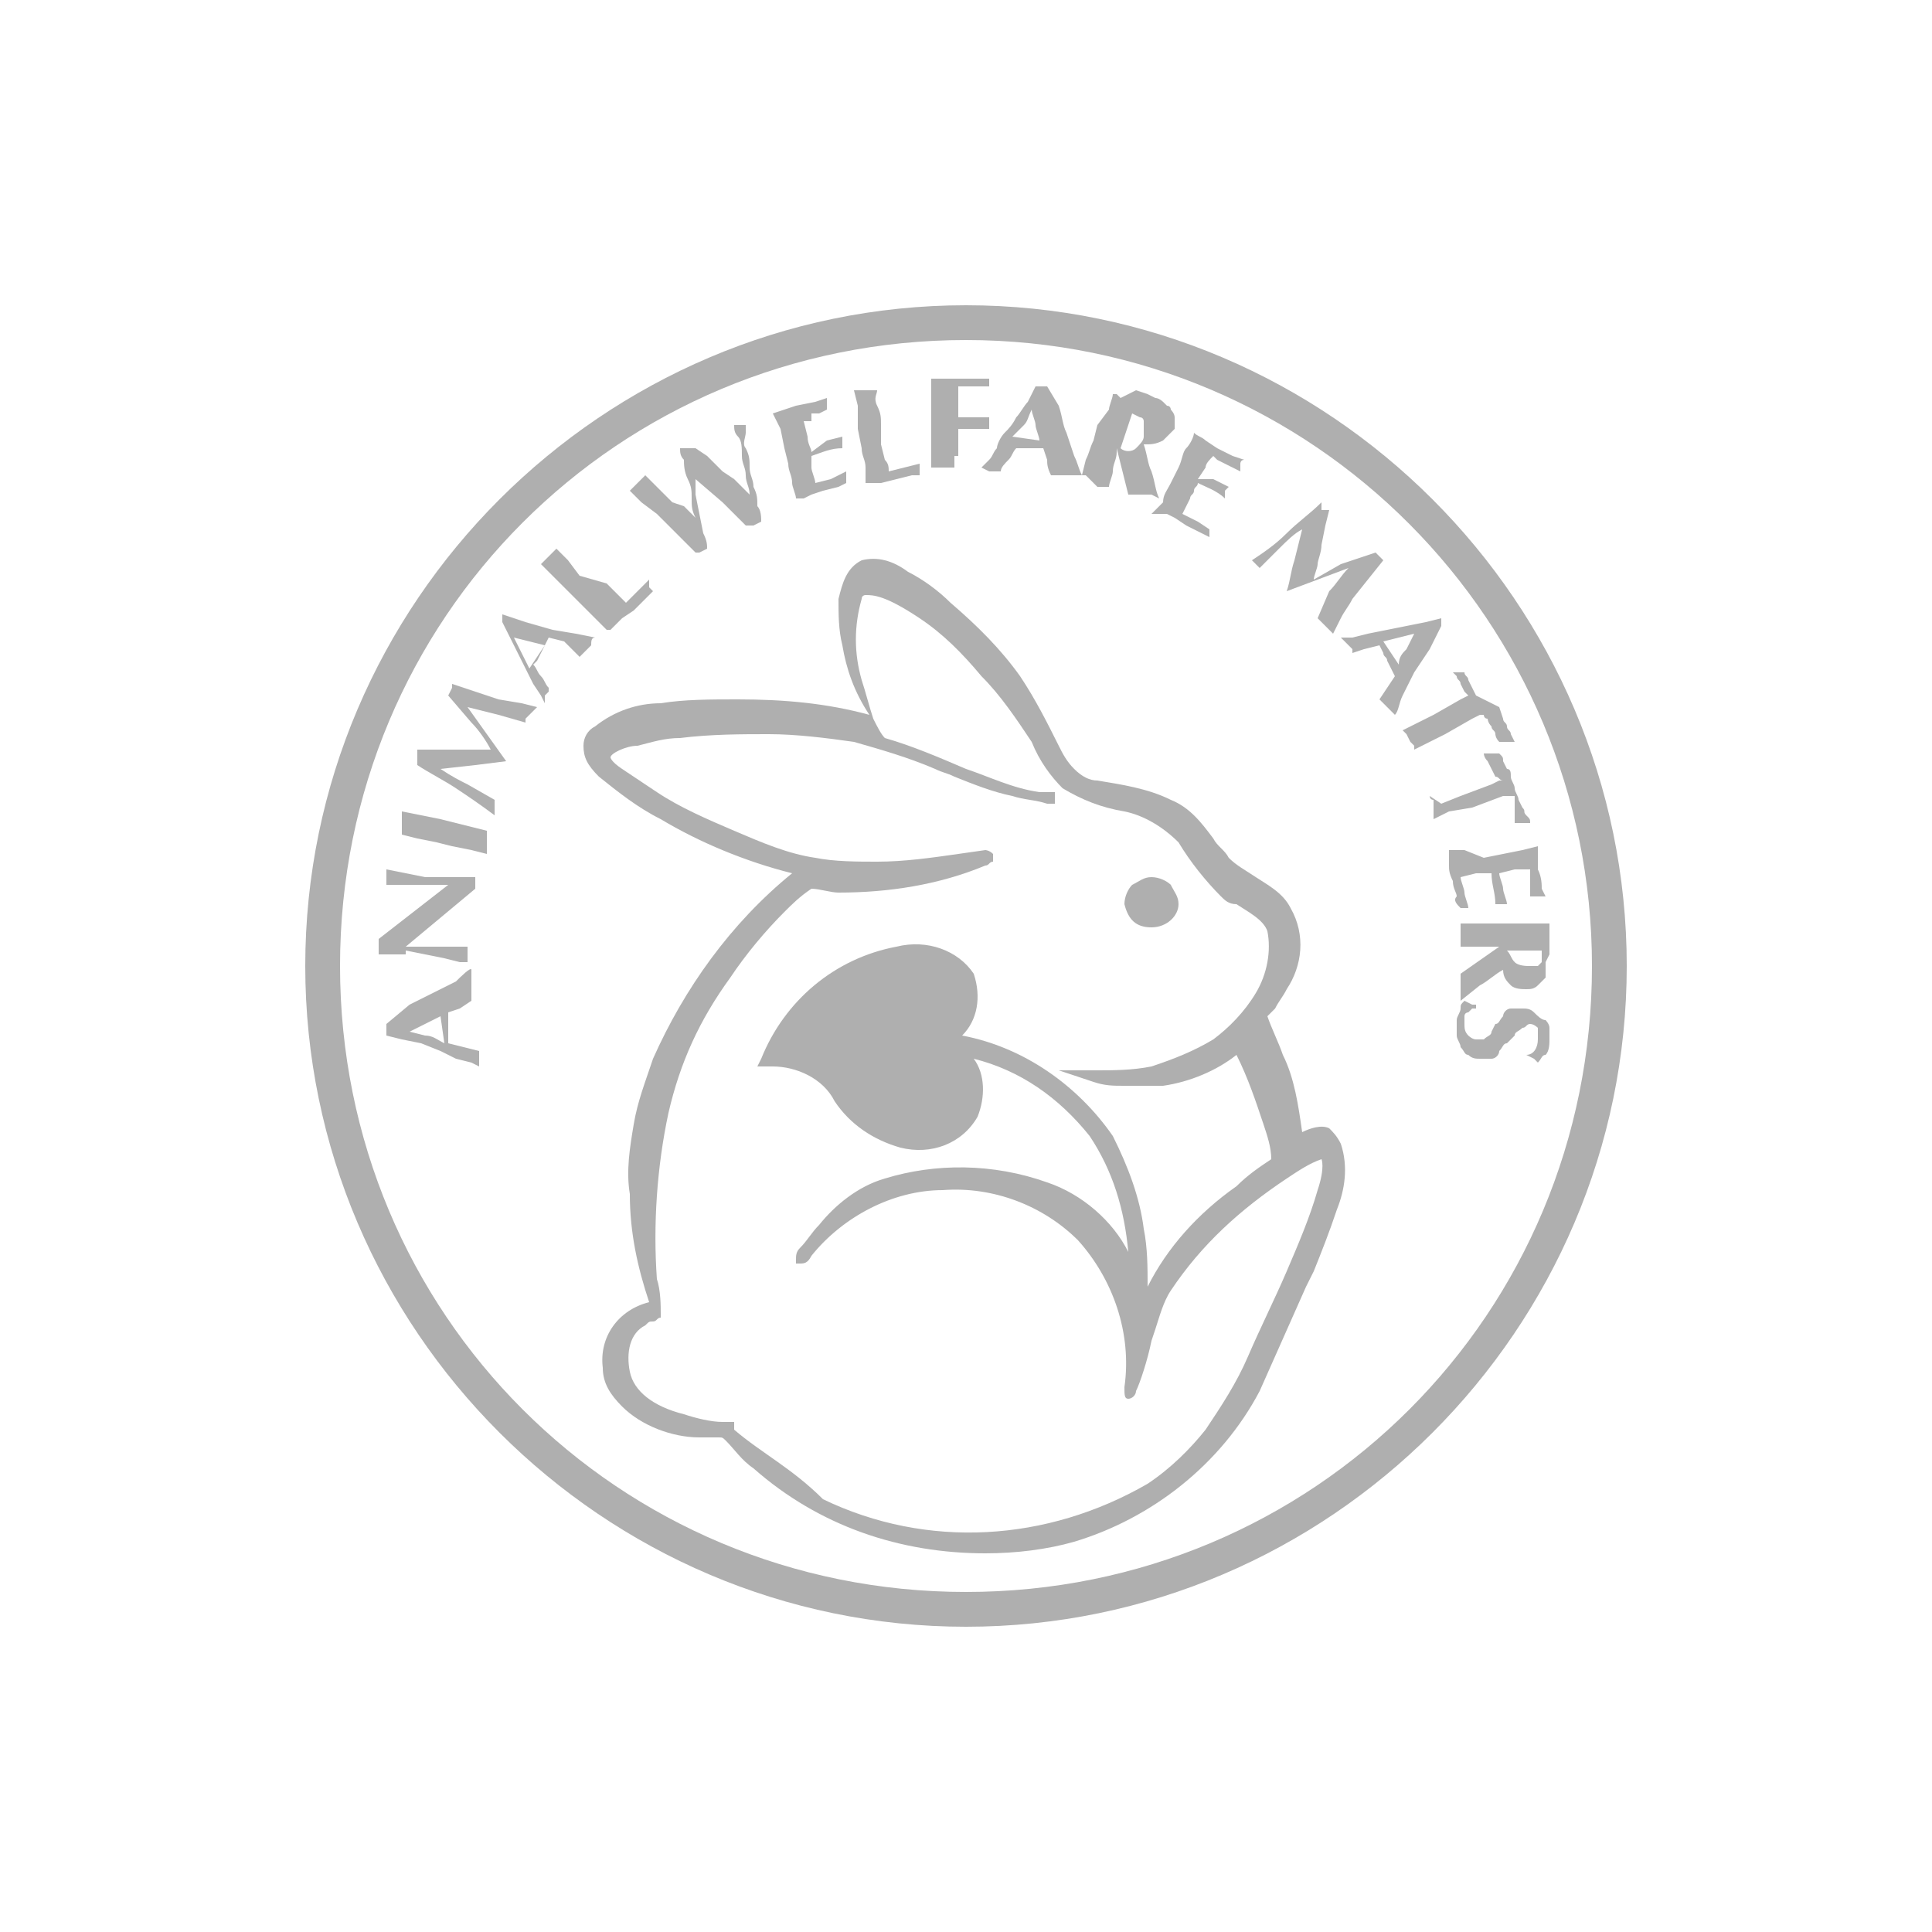 <?xml version="1.0" encoding="utf-8"?>
<!-- Generator: Adobe Illustrator 23.0.2, SVG Export Plug-In . SVG Version: 6.00 Build 0)  -->
<svg version="1.1" id="圖層_1" xmlns="http://www.w3.org/2000/svg" xmlns:xlink="http://www.w3.org/1999/xlink" x="0px" y="0px"
	 viewBox="0 0 50 50" style="enable-background:new 0 0 50 50;" xml:space="preserve">
<style type="text/css">
	.st0{fill:#AFAFAF;}
</style>
<title>工作區域 23 複本 6</title>
<g>
	<path class="st0" d="M25,7.9C15.6,7.9,7.9,15.6,7.9,25c0,9.4,7.7,17.1,17.1,17.1c9.4,0,17.1-7.7,17.1-17.1
		C42.1,15.6,34.4,7.9,25,7.9z M25,41.2C16,41.2,8.8,34,8.8,25C8.8,16,16,8.8,25,8.8c9,0,16.2,7.3,16.2,16.2C41.2,34,34,41.2,25,41.2
		z"/>
	<path class="st0" d="M29.8,24C29.8,24,29.8,24,29.8,24c0.4,0,0.7-0.3,0.7-0.6c0-0.2-0.1-0.3-0.2-0.5c-0.1-0.1-0.3-0.2-0.5-0.2
		c0,0,0,0,0,0c-0.2,0-0.3,0.1-0.5,0.2c-0.1,0.1-0.2,0.3-0.2,0.5C29.2,23.8,29.4,24,29.8,24z"/>
	<path class="st0" d="M34.7,29.6c-0.1-0.2-0.2-0.3-0.3-0.4c-0.2-0.1-0.5,0-0.7,0.1c-0.1-0.7-0.2-1.4-0.5-2c-0.1-0.3-0.3-0.7-0.4-1
		c0,0,0.1-0.1,0.1-0.1c0,0,0.1-0.1,0.1-0.1c0.1-0.2,0.2-0.3,0.3-0.5c0.4-0.6,0.5-1.4,0.1-2.1c-0.2-0.4-0.6-0.6-0.9-0.8
		c-0.3-0.2-0.5-0.3-0.7-0.5c-0.1-0.2-0.3-0.3-0.4-0.5c-0.3-0.4-0.6-0.8-1.1-1c-0.6-0.3-1.3-0.4-1.9-0.5c-0.2,0-0.4-0.1-0.6-0.3
		c-0.2-0.2-0.3-0.4-0.4-0.6c-0.3-0.6-0.6-1.2-1-1.8c-0.5-0.7-1.1-1.3-1.8-1.9c-0.3-0.3-0.7-0.6-1.1-0.8c-0.4-0.3-0.8-0.4-1.2-0.3
		c-0.4,0.2-0.5,0.6-0.6,1c0,0.4,0,0.8,0.1,1.2c0.1,0.6,0.3,1.2,0.7,1.8c-1.1-0.3-2.2-0.4-3.4-0.4c-0.7,0-1.4,0-2,0.1
		c-0.6,0-1.2,0.2-1.7,0.6c-0.2,0.1-0.3,0.3-0.3,0.5c0,0.3,0.1,0.5,0.4,0.8c0.5,0.4,1,0.8,1.6,1.1c1,0.6,2.2,1.1,3.4,1.4
		c-1.6,1.3-2.8,3-3.6,4.8c-0.2,0.6-0.4,1.1-0.5,1.7c-0.1,0.6-0.2,1.2-0.1,1.8c0,1,0.2,1.9,0.5,2.8c-0.8,0.2-1.3,0.9-1.2,1.7
		c0,0.4,0.2,0.7,0.5,1c0.5,0.5,1.3,0.8,2,0.8c0.2,0,0.3,0,0.5,0c0.1,0,0.1,0,0.2,0.1c0.2,0.2,0.4,0.5,0.7,0.7c1.7,1.5,3.8,2.2,6,2.2
		c0.8,0,1.6-0.1,2.3-0.3c2-0.6,3.8-2,4.8-3.9c0.4-0.9,0.8-1.8,1.2-2.7l0.2-0.4c0.2-0.5,0.4-1,0.6-1.6C34.8,30.8,34.9,30.2,34.7,29.6
		L34.7,29.6z M16.3,35.5c-0.1-0.5,0-1,0.4-1.2c0.1-0.1,0.1-0.1,0.2-0.1c0.1,0,0.1-0.1,0.2-0.1l0,0l0,0c0,0,0-0.1,0-0.1
		c0-0.2,0-0.6-0.1-0.9c-0.1-1.4,0-2.9,0.3-4.3c0.3-1.3,0.8-2.4,1.6-3.5c0.4-0.6,0.9-1.2,1.4-1.7c0.2-0.2,0.4-0.4,0.7-0.6
		c0.2,0,0.5,0.1,0.7,0.1c1.3,0,2.6-0.2,3.8-0.7c0.1,0,0.1-0.1,0.2-0.1l0-0.1l0-0.1c-0.1-0.1-0.2-0.1-0.2-0.1l-0.7,0.1
		c-0.7,0.1-1.4,0.2-2.1,0.2c-0.5,0-1.1,0-1.6-0.1c-0.7-0.1-1.4-0.4-2.1-0.7c-0.7-0.3-1.4-0.6-2-1c-0.3-0.2-0.6-0.4-0.9-0.6
		c-0.3-0.2-0.3-0.3-0.3-0.3c0-0.1,0.4-0.3,0.7-0.3c0.4-0.1,0.7-0.2,1.1-0.2c0.8-0.1,1.6-0.1,2.3-0.1c0.7,0,1.5,0.1,2.2,0.2
		c0.7,0.2,1.4,0.4,2.1,0.7c0.2,0.1,0.3,0.1,0.5,0.2c0.5,0.2,1,0.4,1.5,0.5c0.3,0.1,0.6,0.1,0.9,0.2h0.2v-0.3l-0.1,0
		c-0.1,0-0.2,0-0.3,0c-0.7-0.1-1.3-0.4-1.9-0.6c-0.7-0.3-1.4-0.6-2.1-0.8c-0.1-0.1-0.2-0.3-0.3-0.5c-0.1-0.3-0.2-0.7-0.3-1
		c-0.2-0.7-0.2-1.4,0-2.1c0-0.1,0.1-0.1,0.1-0.1c0.2,0,0.5,0,1.4,0.6l0,0c0.6,0.4,1.1,0.9,1.6,1.5c0.5,0.5,0.9,1.1,1.3,1.7
		c0.2,0.5,0.5,0.9,0.8,1.2l0,0c0.5,0.3,1,0.5,1.6,0.6c0.5,0.1,1,0.4,1.4,0.8c0.3,0.5,0.7,1,1.1,1.4c0.1,0.1,0.2,0.2,0.4,0.2
		c0.3,0.2,0.7,0.4,0.8,0.7c0.1,0.5,0,1.1-0.3,1.6c-0.3,0.5-0.7,0.9-1.1,1.2c-0.5,0.3-1,0.5-1.6,0.7c-0.5,0.1-1,0.1-1.4,0.1
		c0,0-0.1,0-0.1,0l-0.9,0l0.9,0.3c0.3,0.1,0.5,0.1,0.8,0.1c0.3,0,0.7,0,1,0c0.7-0.1,1.4-0.4,1.9-0.8c0.3,0.6,0.5,1.2,0.7,1.8
		c0.1,0.3,0.2,0.6,0.2,0.9c-0.3,0.2-0.6,0.4-0.9,0.7c-1,0.7-1.8,1.6-2.3,2.6c0-0.5,0-1-0.1-1.5c-0.1-0.8-0.4-1.6-0.8-2.4
		c-0.9-1.3-2.3-2.3-3.9-2.6c0.4-0.4,0.5-1,0.3-1.6c-0.4-0.6-1.2-0.9-2-0.7c-1.6,0.3-2.9,1.4-3.5,2.9l-0.1,0.2H20
		c0.6,0,1.3,0.3,1.6,0.9c0.4,0.6,1,1,1.7,1.2c0.8,0.2,1.6-0.1,2-0.8c0.2-0.5,0.2-1.1-0.1-1.5c1.2,0.3,2.2,1,3,2c0.6,0.9,0.9,1.9,1,3
		c-0.4-0.8-1.2-1.5-2.1-1.8c-1.4-0.5-2.9-0.5-4.2-0.1c-0.7,0.2-1.3,0.7-1.7,1.2c-0.2,0.2-0.3,0.4-0.5,0.6c-0.1,0.1-0.1,0.2-0.1,0.3
		l0,0l0,0.1l0.1,0c0.1,0,0.2,0,0.3-0.2l0,0c0.8-1,2.1-1.7,3.4-1.7c1.3-0.1,2.6,0.4,3.5,1.3c0.9,1,1.4,2.4,1.2,3.8
		c0,0.2,0,0.3,0.1,0.3c0.1,0,0.2-0.1,0.2-0.2c0.1-0.2,0.3-0.8,0.4-1.3l0.1-0.3c0.1-0.3,0.2-0.7,0.4-1c0.8-1.2,1.8-2.1,3-2.9
		c0.3-0.2,0.6-0.4,0.9-0.5c0,0,0,0,0,0c0,0,0.1,0.2-0.1,0.8c-0.2,0.7-0.5,1.4-0.8,2.1c-0.3,0.7-0.7,1.5-1,2.2
		c-0.3,0.7-0.7,1.3-1.1,1.9c-0.4,0.5-0.9,1-1.5,1.4c-2.6,1.5-5.7,1.7-8.4,0.4C20.5,38,19.7,37.6,19,37c0,0,0-0.1,0-0.1l0-0.1h-0.3
		c-0.3,0-0.7-0.1-1-0.2C16.9,36.4,16.4,36,16.3,35.5z"/>
	<path class="st0" d="M12.4,27.2C12.4,27.2,12.4,27.2,12.4,27.2L12,27.1L11.6,27c0-0.1,0-0.1,0-0.2v-0.2c0-0.1,0-0.2,0-0.2
		c0-0.1,0-0.2,0-0.2l0.3-0.1l0.3-0.2c0,0,0-0.1,0-0.2v-0.2v-0.2c0,0,0-0.1,0-0.2c0-0.1-0.3,0.2-0.4,0.3l-0.6,0.3l-0.6,0.3L10,26.5
		c0,0,0,0,0,0.1c0,0,0,0.1,0,0.1v0.1l0.4,0.1l0.5,0.1l0.5,0.2l0.4,0.2l0.4,0.1l0.2,0.1c0,0,0-0.1,0-0.1L12.4,27.2L12.4,27.2z
		 M11,26.8l-0.4-0.1l0.4-0.2l0.4-0.2l0.1,0.7C11.3,26.9,11.2,26.8,11,26.8z"/>
	<path class="st0" d="M10.5,24.6l0.5,0.1l0.5,0.1l0.4,0.1h0.2c0-0.1,0-0.1,0-0.2v-0.1c0,0,0-0.1,0-0.1h-0.5h-0.3h-0.4h-0.2h-0.2
		c0.6-0.5,1.2-1,1.8-1.5v-0.1c0,0,0-0.1,0-0.2h-0.4h-0.5l-0.4,0l-0.5-0.1L10,22.5c0,0.1,0,0.1,0,0.2c0,0.1,0,0.1,0,0.2h0.4h0.3H11
		h0.3h0.3l-0.9,0.7l-0.9,0.7c0,0.1,0,0.1,0,0.2c0,0,0,0.1,0,0.2h0.3H10.5z"/>
	<path class="st0" d="M11.8,21.3l-0.4-0.1l-0.5-0.1L10.4,21v0.1v0.2c0,0.1,0,0.1,0,0.2c0,0,0,0.1,0,0.1l0.4,0.1l0.5,0.1l0.4,0.1
		l0.5,0.1l0.4,0.1V22c0,0,0-0.1,0-0.2c0-0.1,0-0.1,0-0.2v-0.1l-0.4-0.1L11.8,21.3z"/>
	<path class="st0" d="M12.9,18.1l-0.6-0.2l-0.6-0.2c0,0,0,0.1,0,0.1L11.6,18l0.6,0.7c0.2,0.2,0.4,0.5,0.5,0.7h-0.4h-0.5h-0.5h-0.5
		c0,0,0,0.1,0,0.1c0,0,0,0,0,0.1v0.1v0.1c0.3,0.2,0.7,0.4,1,0.6c0.3,0.2,0.6,0.4,1,0.7V21v-0.1v-0.1v-0.1l-0.7-0.4
		c-0.2-0.1-0.4-0.2-0.7-0.4l0.9-0.1l0.8-0.1l-0.5-0.7l-0.5-0.7l0.8,0.2l0.7,0.2c0,0,0-0.1,0-0.1l0.1-0.1l0.1-0.1l0.1-0.1l-0.4-0.1
		L12.9,18.1z"/>
	<path class="st0" d="M15.4,16.5l-0.5-0.1l-0.6-0.1l-0.7-0.2l-0.6-0.2V16V16l0,0.1v0l0.2,0.4l0.2,0.4l0.2,0.4l0.2,0.4l0.2,0.3
		l0.1,0.2c0,0,0-0.1,0-0.1l0-0.1l0.1-0.1v-0.1c-0.1-0.1-0.1-0.2-0.2-0.3c-0.1-0.1-0.1-0.2-0.2-0.3l0.1-0.1l0.1-0.2l0.1-0.2l0.1-0.2
		l0.4,0.1L15,17l0.1-0.1l0.1-0.1l0.1-0.1C15.3,16.6,15.3,16.5,15.4,16.5z M13.7,17.3l-0.2-0.4l-0.2-0.4l0.4,0.1l0.4,0.1L13.7,17.3z"
		/>
	<path class="st0" d="M14.7,15.3l0.3,0.3l0.4,0.4l0.3,0.3c0,0,0,0,0.1,0l0.1-0.1l0.2-0.2l0.3-0.2l0.3-0.3l0.2-0.2h0l-0.1-0.1l0-0.1
		c0,0,0,0,0-0.1c-0.1,0.1-0.2,0.2-0.3,0.3l-0.3,0.3l-0.2-0.2l-0.3-0.3L15,14.9l-0.3-0.4c-0.1-0.1-0.2-0.2-0.3-0.3
		c0,0-0.1,0.1-0.1,0.1l-0.1,0.1c0,0-0.1,0.1-0.1,0.1l-0.1,0.1l0.3,0.3L14.7,15.3z"/>
	<path class="st0" d="M16.6,13l0.4,0.3l0.4,0.4l0.3,0.3c0.1,0.1,0.2,0.2,0.3,0.3H18l0.1,0l0.2-0.1c0-0.1,0-0.2-0.1-0.4l-0.1-0.5
		l-0.1-0.5c0-0.2,0-0.3,0-0.4l0.7,0.6c0.2,0.2,0.4,0.4,0.6,0.6l0.1,0h0.1l0.2-0.1c0-0.1,0-0.3-0.1-0.4c0-0.2,0-0.3-0.1-0.5
		c0-0.2-0.1-0.3-0.1-0.5c0-0.2,0-0.3-0.1-0.5c-0.1-0.1,0-0.3,0-0.4c0-0.1,0-0.1,0-0.2h-0.1h-0.1L19,11c0,0.1,0,0.2,0.1,0.3
		s0.1,0.3,0.1,0.5c0,0.2,0.1,0.3,0.1,0.5s0.1,0.3,0.1,0.5l-0.2-0.2l-0.2-0.2l-0.3-0.2l-0.2-0.2l-0.2-0.2L18,11.6l-0.1,0h-0.1h-0.1
		h-0.1c0,0.1,0,0.2,0.1,0.3c0,0.1,0,0.3,0.1,0.5c0.1,0.2,0.1,0.3,0.1,0.5c0,0.2,0,0.3,0.1,0.5l-0.3-0.3L17.4,13L17,12.6l-0.3-0.3
		l-0.1,0.1l-0.1,0.1l-0.1,0.1l-0.1,0.1l0.1,0.1L16.6,13z"/>
	<path class="st0" d="M20.3,11.6l0.1,0.4c0,0.2,0.1,0.3,0.1,0.5c0,0.1,0.1,0.3,0.1,0.4h0.1h0.1l0.2-0.1l0.3-0.1l0.4-0.1l0.2-0.1
		v-0.1c0,0,0-0.1,0-0.1c0,0,0,0,0-0.1l-0.4,0.2l-0.4,0.1c0-0.1-0.1-0.3-0.1-0.4L21,12L21,11.8c0.3-0.1,0.5-0.2,0.8-0.2
		c0,0,0-0.1,0-0.1c0,0,0,0,0-0.1c0,0,0-0.1,0-0.1l-0.4,0.1L21,11.7c0-0.1-0.1-0.2-0.1-0.4l-0.1-0.4H21l0-0.2h0.2l0.2-0.1
		c0,0,0,0,0-0.1v-0.1c0,0,0-0.1,0-0.1l-0.3,0.1l-0.5,0.1l-0.3,0.1l-0.3,0.1l0.2,0.4L20.3,11.6z"/>
	<path class="st0" d="M22.2,11.1l0.1,0.5c0,0.2,0.1,0.3,0.1,0.5c0,0.1,0,0.3,0,0.4h0.1h0.1h0.2l0.4-0.1l0.4-0.1h0.2v-0.1
		c0,0,0,0,0-0.1c0,0,0-0.1,0-0.1V12l-0.4,0.1L23,12.2c0-0.1,0-0.2-0.1-0.3l-0.1-0.4L22.8,11c0-0.2,0-0.3-0.1-0.5s0-0.3,0-0.4h-0.1
		h-0.2h-0.2h-0.1l0.1,0.4C22.2,10.7,22.2,10.9,22.2,11.1z"/>
	<path class="st0" d="M24.8,11.8c0-0.1,0-0.3,0-0.5v-0.2c0.3,0,0.6,0,0.8,0c0,0,0-0.1,0-0.1v-0.1c0,0,0,0,0-0.1h-0.4h-0.4v-0.4
		c0-0.1,0-0.2,0-0.4h0.8c0,0,0,0,0-0.1v0c0,0,0-0.1,0-0.1h-0.3h-0.5h-0.7v0.4c0,0.2,0,0.3,0,0.5v0.5c0,0.2,0,0.4,0,0.5
		c0,0.1,0,0.3,0,0.4h0.6V11.8z"/>
	<path class="st0" d="M25.6,12.2L25.6,12.2h0.2h0.1c0-0.1,0.1-0.2,0.2-0.3c0.1-0.1,0.1-0.2,0.2-0.3h0.2h0.2h0.2H27l0.1,0.3
		c0,0.1,0,0.2,0.1,0.4h0.2h0.2h0.2h0.2c-0.1-0.2-0.1-0.3-0.2-0.5l-0.2-0.6c-0.1-0.2-0.1-0.4-0.2-0.7L27.1,10h-0.2h-0.1l-0.2,0.4
		c-0.1,0.1-0.2,0.3-0.3,0.4c-0.1,0.2-0.2,0.3-0.3,0.4c-0.1,0.1-0.2,0.3-0.2,0.4c-0.1,0.1-0.1,0.2-0.2,0.3l-0.2,0.2L25.6,12.2z
		 M26.5,11c0.1-0.1,0.1-0.2,0.2-0.4c0,0.1,0.1,0.3,0.1,0.4c0,0.1,0.1,0.3,0.1,0.4l-0.7-0.1L26.5,11z"/>
	<path class="st0" d="M28.4,12.6h0.2h0.1c0-0.1,0.1-0.3,0.1-0.4c0-0.2,0.1-0.3,0.1-0.5v-0.1l0.3,1.2h0.2h0.2l0.2,0l0.2,0.1
		c-0.1-0.2-0.1-0.4-0.2-0.7c-0.1-0.2-0.1-0.4-0.2-0.7c0.2,0,0.3,0,0.5-0.1c0.1-0.1,0.2-0.2,0.3-0.3c0-0.1,0-0.2,0-0.3
		c0-0.1-0.1-0.2-0.1-0.2c0,0,0-0.1-0.1-0.1c0,0-0.1-0.1-0.1-0.1c0,0-0.1-0.1-0.2-0.1l-0.2-0.1l-0.3-0.1L29,10.3l-0.1-0.1l-0.1,0
		c0,0.1-0.1,0.3-0.1,0.4L28.4,11l-0.1,0.4c-0.1,0.2-0.1,0.3-0.2,0.5L28,12.3h0.1L28.4,12.6z M29.3,10.7l0.2,0.1
		c0.1,0,0.1,0.1,0.1,0.1c0,0.1,0,0.1,0,0.2c0,0.1,0,0.2,0,0.2c0,0.1-0.1,0.2-0.2,0.3c-0.1,0.1-0.3,0.1-0.4,0L29.3,10.7z"/>
	<path class="st0" d="M29.8,13.3l0.3,0l0.1,0l0.2,0.1l0.3,0.2l0.4,0.2l0.2,0.1v-0.1v-0.1c0,0,0,0,0,0L31,13.5l-0.4-0.2l0.2-0.4
		c0-0.1,0.1-0.1,0.1-0.2c0-0.1,0.1-0.1,0.1-0.2c0.2,0.1,0.5,0.2,0.7,0.4c0,0,0-0.1,0-0.1c0,0,0,0,0,0v-0.1l0.1-0.1l-0.4-0.2L31,12.4
		l0.2-0.3c0-0.1,0.1-0.2,0.2-0.3l0.1,0.1l0.2,0.1l0.2,0.1l0.2,0.1c0,0,0,0,0-0.1V12c0,0,0-0.1,0.1-0.1l-0.3-0.1l-0.4-0.2l-0.3-0.2
		c-0.1-0.1-0.2-0.1-0.3-0.2c0,0.1-0.1,0.3-0.2,0.4s-0.1,0.3-0.2,0.5l-0.2,0.4c-0.1,0.2-0.2,0.3-0.2,0.5L29.8,13.3z"/>
	<path class="st0" d="M32.5,14.6L32.5,14.6l0.1,0.1l0.5-0.5c0.2-0.2,0.4-0.4,0.6-0.5l-0.2,0.8c-0.1,0.3-0.1,0.5-0.2,0.8l0.8-0.3
		l0.8-0.3c-0.2,0.2-0.3,0.4-0.5,0.6L34.1,16l0.1,0.1l0.1,0.1l0.1,0.1l0.1,0.1l0.2-0.4c0.1-0.2,0.2-0.3,0.3-0.5l0.4-0.5l0.4-0.5
		l-0.1-0.1c0,0-0.1-0.1-0.1-0.1c-0.3,0.1-0.6,0.2-0.9,0.3L34,15c0-0.1,0.1-0.3,0.1-0.4c0-0.1,0.1-0.3,0.1-0.5l0.1-0.5l0.1-0.4h-0.1
		l-0.1,0c0,0,0,0,0,0L34.2,13c-0.3,0.3-0.6,0.5-0.9,0.8s-0.6,0.5-0.9,0.7C32.4,14.5,32.4,14.5,32.5,14.6L32.5,14.6z"/>
	<path class="st0" d="M36.6,17.4l0.4-0.6l0.3-0.6c0,0,0,0,0,0v-0.1v-0.1V16l-0.4,0.1l-0.5,0.1l-0.5,0.1l-0.5,0.1L35,16.5h-0.3
		l0.1,0.1l0.1,0.1l0.1,0.1c0,0,0,0.1,0,0.1l0.3-0.1l0.4-0.1l0.1,0.2c0,0.1,0.1,0.1,0.1,0.2l0.1,0.2l0.1,0.2l-0.2,0.3l-0.2,0.3
		l0.1,0.1l0.1,0.1l0.1,0.1l0.1,0.1c0.1-0.1,0.1-0.3,0.2-0.5C36.4,17.8,36.5,17.6,36.6,17.4z M35.8,16.6l0.4-0.1l0.4-0.1l-0.2,0.4
		c-0.1,0.1-0.2,0.2-0.2,0.4L35.8,16.6z"/>
	<path class="st0" d="M38.1,18.6l0.2-0.1h0.1c0,0,0,0.1,0.1,0.1c0,0,0,0.1,0.1,0.2c0,0.1,0.1,0.1,0.1,0.2c0,0,0,0.1,0.1,0.2h0.1h0.1
		h0.1h0.1l-0.1-0.2c0-0.1-0.1-0.1-0.1-0.2c0-0.1-0.1-0.1-0.1-0.2l-0.1-0.3L38.2,18l-0.1-0.2L38,17.6c0-0.1-0.1-0.1-0.1-0.2h-0.1
		h-0.1h-0.1l0.1,0.1c0,0.1,0.1,0.1,0.1,0.2l0.1,0.2l0.1,0.1L38,18l-0.2,0.1l-0.7,0.4l-0.4,0.2l-0.4,0.2c0,0,0.1,0.1,0.1,0.1l0.1,0.2
		l0.1,0.1c0,0,0,0.1,0,0.1l0.4-0.2l0.4-0.2L38.1,18.6z"/>
	<path class="st0" d="M37.1,21.1c0,0,0,0.1,0,0.1l0.4-0.2l0.6-0.1l0.8-0.3l0.2,0h0.1c0,0,0,0.1,0,0.1c0,0,0,0.1,0,0.2s0,0.1,0,0.2
		v0.2h0.1h0.1h0.1h0.1c0-0.1,0-0.1-0.1-0.2c-0.1-0.1,0-0.1-0.1-0.2l-0.1-0.2c0-0.1-0.1-0.2-0.1-0.3c0-0.1-0.1-0.2-0.1-0.3
		c0-0.1,0-0.2-0.1-0.2l-0.1-0.2c0-0.1,0-0.1-0.1-0.2h-0.1h-0.1h-0.1h-0.1c0,0,0,0.1,0.1,0.2l0.1,0.2l0.1,0.2c0.1,0,0.1,0.1,0.2,0.1
		l-0.1,0l-0.2,0.1l-0.8,0.3l-0.5,0.2L37,20.6c0,0,0,0.1,0.1,0.1v0.2C37.1,21,37.1,21,37.1,21.1z"/>
	<path class="st0" d="M37.8,23.5H38c0-0.1-0.1-0.3-0.1-0.4c0-0.1-0.1-0.3-0.1-0.4l0.4-0.1h0.2h0.2c0,0.3,0.1,0.5,0.1,0.8h0.1H39
		c0-0.1-0.1-0.3-0.1-0.4c0-0.1-0.1-0.3-0.1-0.4l0.4-0.1l0.4,0c0,0,0,0.1,0,0.1c0,0.1,0,0.1,0,0.2v0.2v0.2h0.1h0.1H40L39.9,23
		c0-0.1,0-0.3-0.1-0.5c0-0.1,0-0.2,0-0.3c0-0.1,0-0.2,0-0.3L39.4,22l-0.5,0.1l-0.5,0.1L37.9,22l-0.4,0c0,0,0,0,0,0.1
		c0,0,0,0.1,0,0.1c0,0,0,0.1,0,0.2c0,0.1,0,0.2,0.1,0.4c0,0.2,0.1,0.3,0.1,0.4C37.6,23.3,37.7,23.4,37.8,23.5L37.8,23.5z"/>
	<path class="st0" d="M39.7,23.9h-0.5h-1.4c0,0,0,0.1,0,0.1v0.2c0,0.1,0,0.1,0,0.2c0,0,0,0.1,0,0.1h0.4h0.5h0.1l-1,0.7
		c0,0.1,0,0.1,0,0.2v0.5l0.5-0.4c0.2-0.1,0.4-0.3,0.6-0.4c0,0.2,0.1,0.3,0.2,0.4c0.1,0.1,0.3,0.1,0.4,0.1c0.1,0,0.2,0,0.3-0.1
		c0.1-0.1,0.1-0.1,0.2-0.2c0,0,0-0.1,0-0.1v-0.1c0,0,0-0.1,0-0.2l0.1-0.2c0-0.1,0-0.2,0-0.3c0-0.1,0-0.2,0-0.2V24c0,0,0-0.1,0-0.1
		H39.7z M39.9,24.7c0,0.1,0,0.1,0,0.2c0,0-0.1,0.1-0.1,0.1c-0.1,0-0.2,0-0.2,0c-0.1,0-0.3,0-0.4-0.1c-0.1-0.1-0.1-0.2-0.2-0.3h0.9
		C39.9,24.6,39.9,24.6,39.9,24.7z"/>
	<path class="st0" d="M39.7,26.2c-0.1-0.1-0.2-0.1-0.3-0.1c-0.1,0-0.2,0-0.3,0c-0.1,0-0.2,0.1-0.2,0.2c-0.1,0.1-0.1,0.2-0.2,0.2
		l-0.1,0.2c0,0.1-0.1,0.1-0.2,0.2c-0.1,0-0.1,0-0.2,0c-0.1,0-0.2-0.1-0.2-0.1c-0.1-0.1-0.1-0.2-0.1-0.3c0-0.1,0-0.1,0-0.2
		c0-0.1,0.1-0.1,0.1-0.1c0,0,0.1-0.1,0.1-0.1c0,0,0.1,0,0.1,0V26l-0.1,0l-0.2-0.1c-0.1,0.1-0.1,0.1-0.1,0.2c0,0.1-0.1,0.2-0.1,0.3
		c0,0.1,0,0.3,0,0.4c0,0.1,0.1,0.2,0.1,0.3c0.1,0.1,0.1,0.2,0.2,0.2c0.1,0.1,0.2,0.1,0.3,0.1c0.1,0,0.2,0,0.3,0
		c0.1,0,0.2-0.1,0.2-0.2c0.1-0.1,0.1-0.2,0.2-0.2l0.2-0.2c0-0.1,0.1-0.1,0.2-0.2c0.1,0,0.1-0.1,0.2-0.1c0.1,0,0.2,0.1,0.2,0.1
		c0,0.1,0,0.2,0,0.3c0,0.2-0.1,0.4-0.3,0.4v0l0.2,0.1l0.1,0.1c0.1-0.1,0.1-0.2,0.2-0.2c0.1-0.1,0.1-0.3,0.1-0.4c0-0.1,0-0.2,0-0.3
		c0-0.1-0.1-0.2-0.1-0.2C39.9,26.4,39.8,26.3,39.7,26.2z"/>
</g>
</svg>
